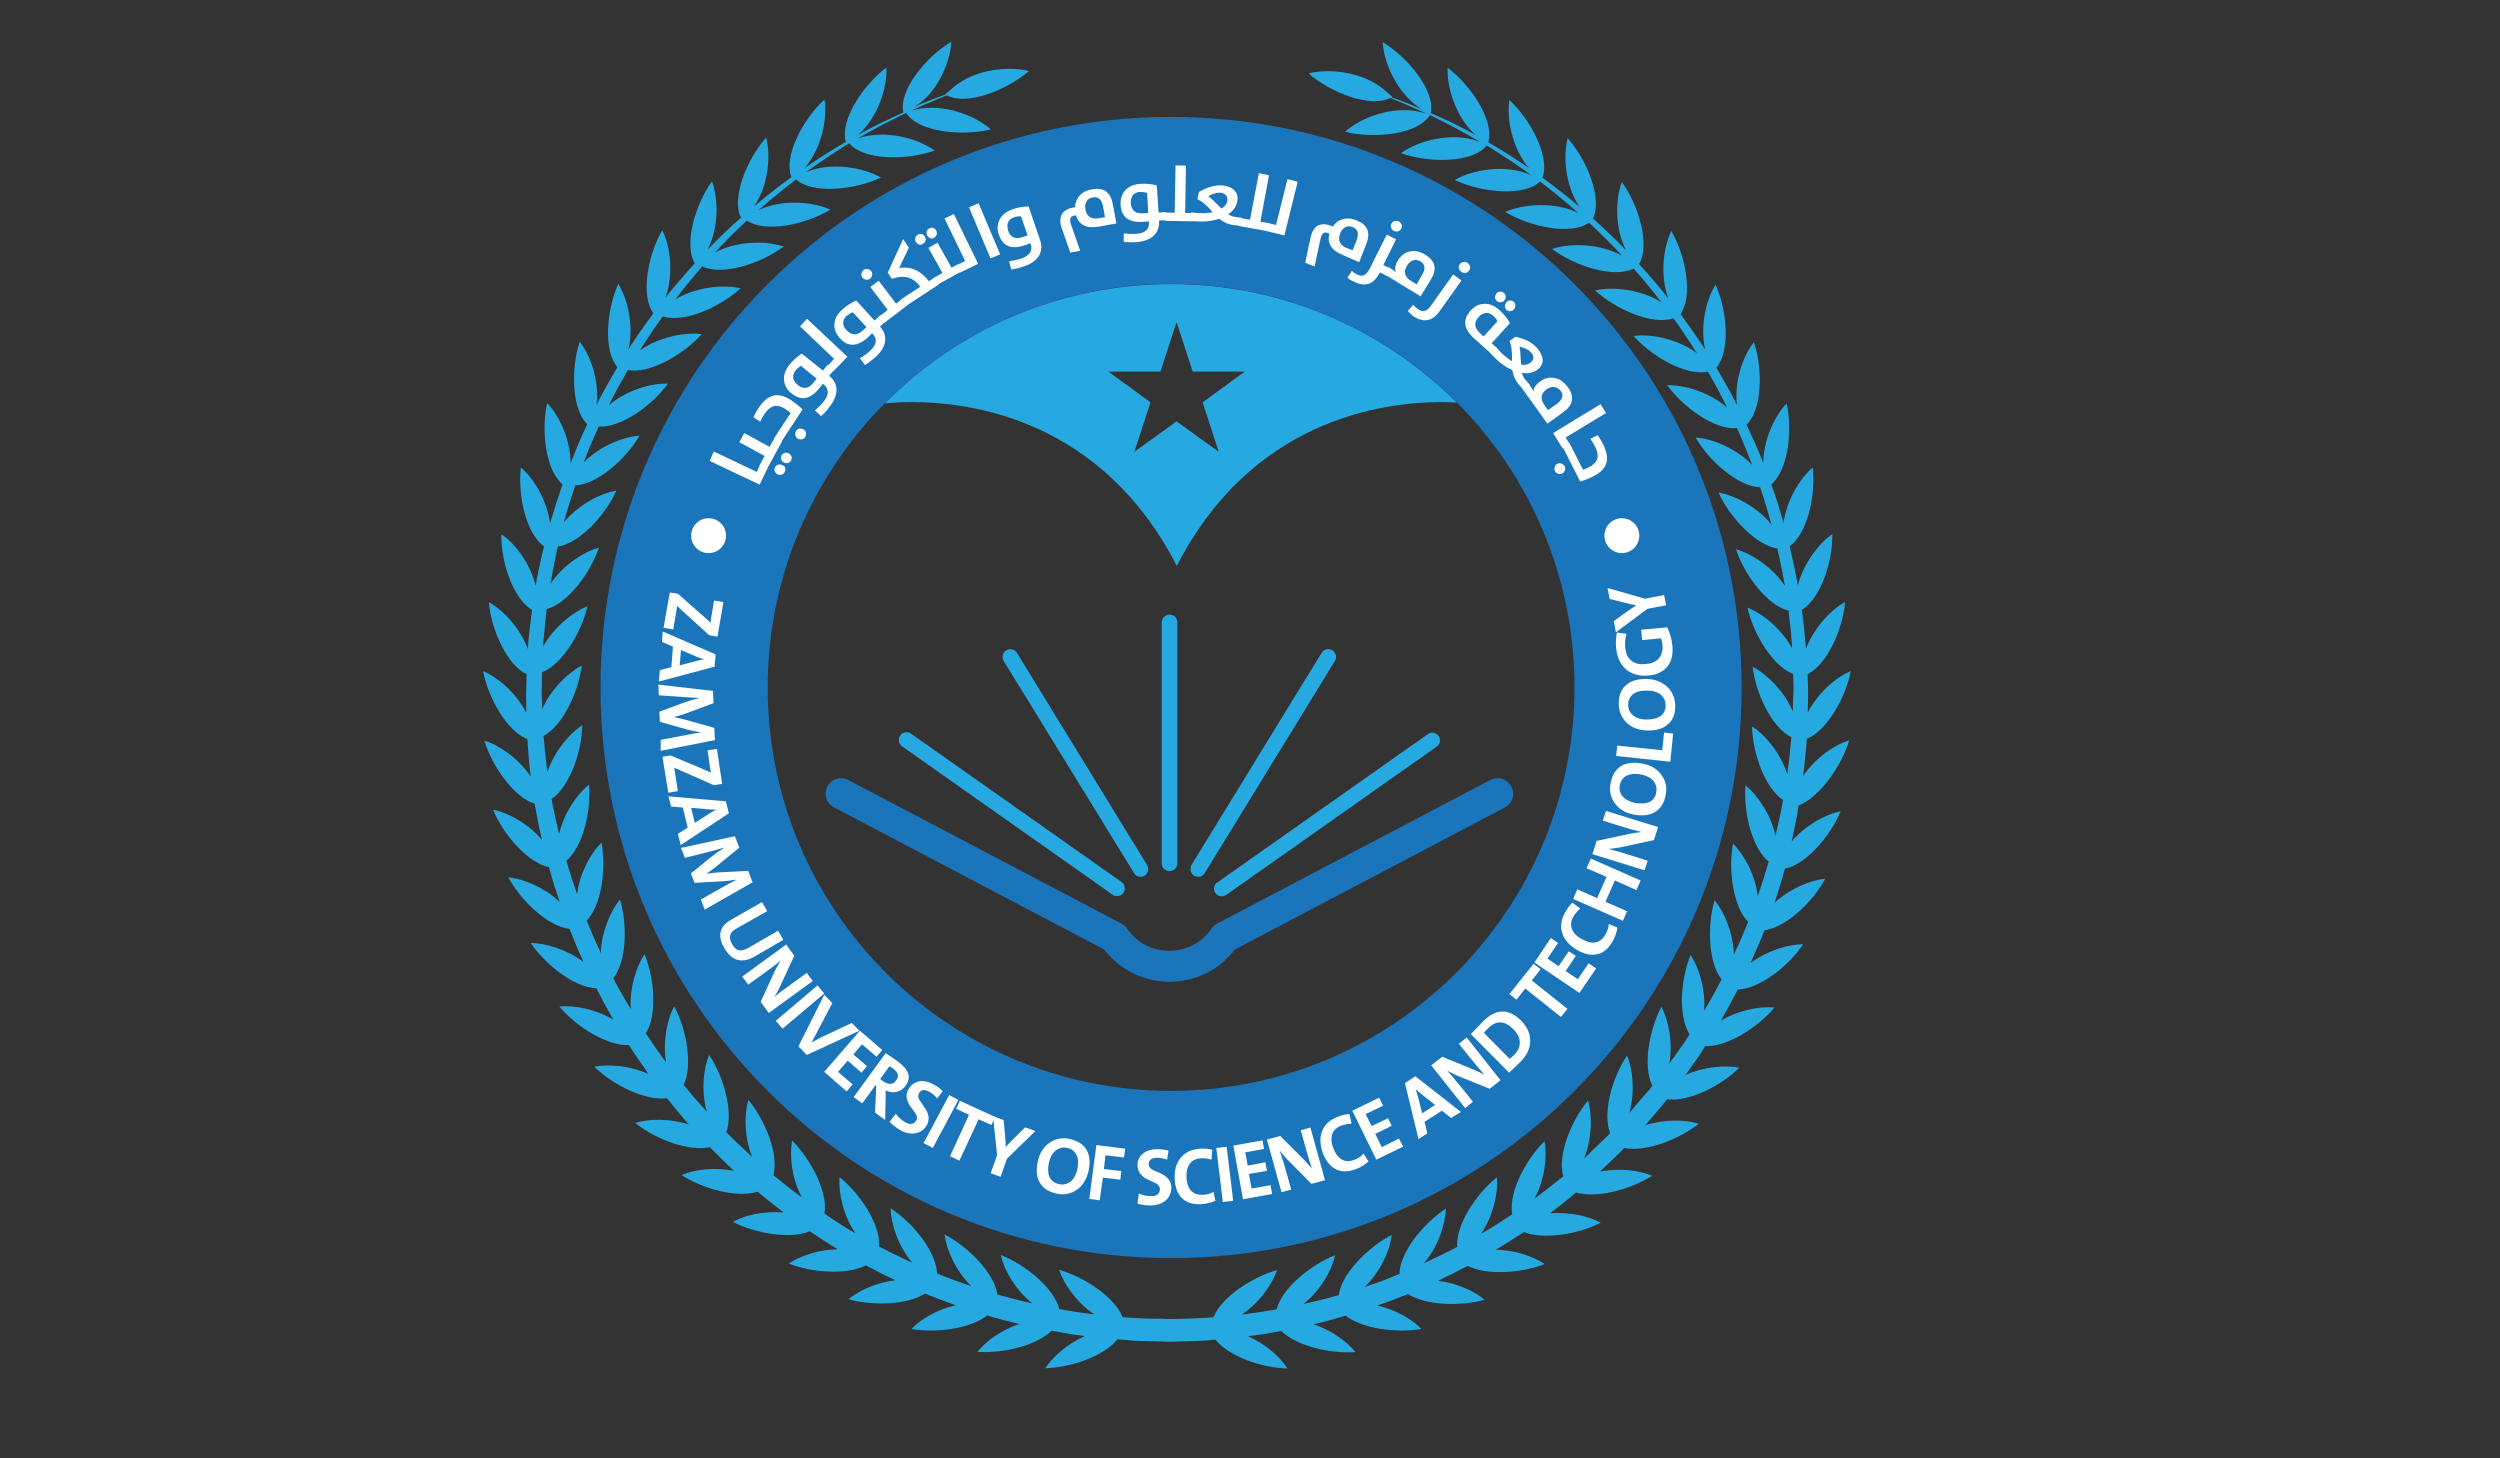 <?xml version="1.0" encoding="UTF-8"?> <svg xmlns="http://www.w3.org/2000/svg" xmlns:xlink="http://www.w3.org/1999/xlink" version="1.1" id="Layer_1" x="0px" y="0px" viewBox="0 0 960 560" style="enable-background:new 0 0 960 560;" xml:space="preserve"><rect x="0" y="0" width="960" height="560" fill="#333333" stroke="none"/> <style type="text/css"> .st0{fill:#1B75BB;} .st1{fill:#26A9E0;} .st2{fill-rule:evenodd;clip-rule:evenodd;fill:#26A9E0;} .st3{fill:#FFFFFF;} </style> <g id="XMLID_3_"> <path id="XMLID_4_" class="st0" d="M449.7,44.9c-121,0-219.1,98.1-219.1,219.1c0,121,98.1,219.1,219.1,219.1 c121,0,219.1-98.1,219.1-219.1C668.7,143,570.6,44.9,449.7,44.9 M449.7,418.9c-85.6,0-154.9-69.4-154.9-154.9 c0-42.6,17.2-81.1,45-109.2c28.1-28.2,66.9-45.8,109.9-45.8c42.8,0,81.6,17.4,109.6,45.4c28,28.1,45.3,66.7,45.3,109.5 C604.6,349.5,535.2,418.9,449.7,418.9"></path> <path id="XMLID_7_" class="st1" d="M449.7,109.1c-43,0-81.9,17.5-109.9,45.8c2.4-0.2,5.9-0.5,10.4-0.5c23.8,0,73.2,7.3,101.7,62.9 c28.5-55.6,77.9-62.9,101.7-62.9c2.1,0,4.1,0.1,5.8,0.2C531.2,126.4,492.5,109.1,449.7,109.1 M461.8,154.5l6.2,19l-16.2-11.7 l-16.2,11.7l6.2-19l-16.2-11.8h20l6.2-19l6.2,19h20L461.8,154.5z"></path> <path id="XMLID_10_" class="st1" d="M435.5,335.3c0.6,0.9,1.5,1.4,2.5,1.4c0.5,0,1.1-0.1,1.5-0.4c1.4-0.9,1.8-2.7,1-4.1l-50-81.5 c-0.9-1.4-2.7-1.8-4.1-1c-1.4,0.9-1.8,2.7-1,4.1L435.5,335.3z M346.4,286.6l80.9,57c0.5,0.4,1.1,0.5,1.7,0.5c0.9,0,1.8-0.4,2.4-1.3 c0.9-1.3,0.6-3.2-0.7-4.1l-80.9-57c-1.3-0.9-3.2-0.6-4.1,0.7C344.7,283.8,345.1,285.7,346.4,286.6 M466.7,342.9 c0.6,0.8,1.5,1.3,2.4,1.3c0.6,0,1.2-0.2,1.7-0.5l80.9-57c1.3-0.9,1.7-2.8,0.7-4.1c-0.9-1.3-2.8-1.7-4.1-0.7l-80.9,57 C466.1,339.7,465.8,341.6,466.7,342.9 M458.6,336.3c0.5,0.3,1,0.4,1.5,0.4c1,0,2-0.5,2.5-1.4l50-81.5c0.9-1.4,0.4-3.2-1-4.1 c-1.4-0.9-3.2-0.4-4.1,1l-50,81.5C456.8,333.7,457.2,335.5,458.6,336.3 M449.1,334.5c1.6,0,3-1.3,3-3V239c0-1.6-1.3-3-3-3 c-1.6,0-3,1.3-3,3v92.5C446.1,333.2,447.4,334.5,449.1,334.5"></path> <path id="XMLID_16_" class="st2" d="M710.1,284.3c-5.7,1.7-13.1,6.8-17.7,13.7c0.6-4.8,1.1-9.5,1.4-14.3c7.7-3.1,14.9-15.7,16.9-26 c-5.6,2.3-12.6,8.3-16.5,15.9c0-0.6,0-1.3,0-1.9l0.1-3.5l0-1.7l0-1.8c-0.1-2-0.1-3.9-0.2-5.8c7.5-3.7,13.5-17.1,14.4-27.7 c-5.4,2.9-11.9,9.8-15,17.9c-0.4-5-0.9-10-1.6-14.9c7.2-4.3,11.9-18.4,11.7-29.1c-5.1,3.5-11.1,11.2-13.2,19.7c0-0.2,0-0.3-0.1-0.5 c-0.9-4.9-1.9-9.7-3.1-14.5c6.8-4.8,10.1-19.5,8.9-30.3c-4.8,4.1-10.1,12.5-11.2,21.4c-1.4-5.1-3-10.1-4.7-14.9 c6.4-5.4,8.2-20.5,5.9-31.1c-4.5,4.6-8.9,13.8-9,22.9c-0.3-0.8-0.7-1.7-1-2.5c-1.7-4.2-3.5-8.2-5.4-12.2c6-5.9,6.3-21.3,2.8-31.7 c-4.1,5.1-7.6,14.9-6.5,24.1c-2.5-5-5.2-9.7-7.9-14.3c5.4-6.4,4.2-21.8-0.3-31.9c-3.6,5.6-6.1,15.9-4,25c-0.1-0.2-0.2-0.4-0.3-0.5 c-3-4.6-6.1-9-9.2-13.2c4.9-6.8,2.1-22.2-3.5-31.9c-3,6-4.5,16.9-1.2,25.8c-3.7-4.6-7.4-9-11.2-13.1c4.3-7.2,0-22.4-6.6-31.5 c-2.5,6.4-2.8,17.6,1.6,26.2c-4.2-4.4-8.5-8.4-12.7-12.2c3.7-7.6-2.2-22.4-9.7-30.8c-1.8,6.8-1,18.1,4.5,26.3 c-4.8-4.1-9.6-7.8-14.2-11.2c3-7.9-4.4-22.1-12.7-29.8c-1.1,7,1,18.5,7.5,26.1c-4.1-2.8-8.1-5.4-11.9-7.7c-1.3-0.8-2.5-1.5-3.7-2.2 c2.4-8.2-6.5-21.7-15.6-28.6c-0.4,7.3,3,18.9,10.7,25.8c-4.9-2.7-9.5-5-13.8-6.9c-1.2-0.5-2.3-1-3.4-1.5 c1.9-8.3-8.5-21.2-18.4-27.2c0.3,7.7,5.5,19.9,14.8,25.6c-0.8-0.3-1.7-0.7-2.5-1c-1.5-0.6-2.8-1.2-4.2-1.7c-1.3-0.5-2.6-1-3.8-1.4 c-0.3-0.1-0.6-0.2-0.9-0.3c0.1-0.1,0.2-0.1,0.3-0.2l-3-2.6c-8.3-7.2-21.6-8.4-29.2-6.4c8.6,7.5,23.8,13.3,31.4,9.4 c0.4,0.2,0.8,0.3,1.2,0.5c3.6,1.5,7.9,3.3,12.7,5.5l-2.4-0.6c-10.7-2.6-23.1,2.3-28.9,7.6c11.4,2.8,28.1,1,32.6-6.4 c5.8,2.8,12.4,6.2,19.5,10.4l-1.1-0.4c-10.4-3.7-23.2,0-29.5,4.6c10.9,3.9,27.5,3.8,32.9-2.9c1.2,0.7,2.4,1.4,3.6,2.2 c4.4,2.8,8.9,5.8,13.6,9.2c-9.9-4.5-22.8-2.1-29.5,1.8c10.4,4.9,26.6,6.5,32.8,0.6c4.8,3.7,9.8,7.7,14.7,12.1 c-9.3-4.6-21.4-3.4-28.1-0.4c9.7,5.8,25.3,9,32.2,4.1c4.2,3.9,8.5,8.1,12.7,12.7c-8.6-4.8-20.2-4.9-26.9-2.6 c8.9,6.6,23.8,11.4,31.3,7.5c3.6,4.1,7.2,8.4,10.7,13c-8-5.1-18.9-6.1-25.5-4.6c8.1,7.4,22.1,13.5,30.1,10.7 c3.1,4.3,6.1,8.8,9,13.4c-7.4-5.5-17.7-7.5-24.3-6.6c7.2,8.1,20.3,15.5,28.5,13.7c2.6,4.4,5.1,9,7.4,13.8c-6.8-5.9-16.6-8.8-23-8.6 c6.3,8.7,18.5,17.3,26.8,16.5c1.8,4,3.5,8,5.1,12.2c0.3,0.6,0.5,1.3,0.7,1.9c-6.2-6.4-15.4-10.1-21.7-10.5 c5.3,9.2,16.5,18.9,24.8,19.1c1.6,4.7,3,9.5,4.4,14.4c-5.5-6.9-14.2-11.3-20.4-12.4c4.3,9.6,14.4,20.3,22.6,21.5 c1.1,4.7,2,9.4,2.9,14.2c0,0.1,0,0.2,0.1,0.3c-4.8-7.3-12.9-12.5-18.9-14.2c3.3,10,12.1,21.6,20.2,23.6c0.6,4.8,1.1,9.6,1.4,14.5 c-4.1-7.6-11.5-13.5-17.2-15.7c2.3,10.2,9.8,22.6,17.6,25.5c0,1.9,0.1,3.8,0.1,5.6l0,1.6l-0.1,1.7l-0.1,3.5c0,0.6,0,1.3-0.1,1.9 c-3.3-7.8-10-14.3-15.4-17.1c1.2,10.3,7.4,23.4,14.9,27.1c-0.4,4.7-0.9,9.4-1.6,14.2c-2.5-8.1-8.5-15.1-13.5-18.4 c0.2,10.4,5,23.8,11.9,28.3c-0.8,4.6-1.8,9.1-2.9,13.7c-1.8-8.1-6.9-15.6-11.5-19.3c-0.9,10.3,2.5,24.1,8.9,29.3 c-1.3,4.4-2.7,8.8-4.2,13.2c-1-8.2-5.3-16-9.5-20.1c-1.9,10.1,0,24.1,5.8,30c-1.7,4.2-3.5,8.5-5.5,12.6c-0.2-8.2-3.6-16.4-7.4-20.9 c-2.9,9.8-2.4,23.9,2.7,30.4c-2,3.8-4.1,7.6-6.3,11.4c-0.1,0.2-0.2,0.4-0.4,0.6c0.6-8.2-2-16.6-5.2-21.4 c-3.9,9.5-4.8,23.5-0.4,30.5c-0.7,1-1.3,2.1-2,3.1c-1.5,2.1-2.9,4.1-4.4,6.2l-1.4,2c1.5-8.1-0.3-16.8-3-21.9 c-4.8,9.1-7.2,23-3.5,30.3c-0.4,0.6-0.9,1.1-1.3,1.7c-1.7,1.9-3.4,3.9-5,5.8l-2.5,2.9l-0.1,0.2c2.3-7.9,1.5-16.8-0.8-22.2 c-5.8,8.6-9.5,22.2-6.5,29.8l-0.5,0.6c-1.9,1.8-3.7,3.6-5.6,5.4l-2.8,2.7l-1.1,1c3.1-7.7,3.2-16.6,1.5-22.2 c-6.6,7.9-11.8,21.2-9.5,29.1c-1.9,1.5-3.9,3.1-5.8,4.6c-1,0.8-2,1.6-3.1,2.4l-2.1,1.5c3.9-7.3,4.9-16.2,3.8-22 c-7.4,7.3-13.9,20-12.4,28.1c-4,2.6-7.9,5.2-12,7.5c4.7-6.9,6.7-15.8,6.1-21.7c-8.1,6.5-15.9,18.5-15.2,26.7 c-4.2,2.2-8.5,4.3-12.8,6.3c5.5-6.4,8.3-15.1,8.4-21c-8.7,5.7-17.7,16.9-17.8,25.1l-4.7,1.9c-1.2,0.5-2.5,1-3.7,1.4l-3.8,1.3 c-0.4,0.1-0.8,0.3-1.2,0.4c6.1-5.8,9.8-14.1,10.4-20c-9.2,4.8-19.3,15-20.3,23.1c-1.4,0.4-2.9,0.8-4.3,1.2 c-3.1,0.8-6.1,1.5-9.2,2.2c6.5-5.2,10.9-13,12.1-18.7c-9.6,3.8-20.5,12.8-22.5,20.8c-3.9,0.7-7.9,1.3-11.9,1.8 c-0.5,0.1-1,0.1-1.5,0.2c6.8-4.5,11.8-11.7,13.6-17.1c-9.8,2.8-21.4,10.5-24.4,18.1c-1.2,0.1-2.5,0.2-3.7,0.3 c-2.7,0.2-5.4,0.2-8,0.3l-4,0.1l-1,0l-0.5,0c-0.2,0-0.1,0-0.4,0l-2-0.1c-5.1,0-10.2-0.2-15.3-0.6c-3-7.6-14.5-15.4-24.4-18.2 c1.8,5.5,6.8,12.6,13.5,17.1c-4.5-0.5-9-1.2-13.4-2c-2-8-12.9-17-22.5-20.8c1.2,5.7,5.6,13.4,12.1,18.6c-4.5-1-9-2.2-13.4-3.4 c-1.1-8.1-11.1-18.3-20.3-23.1c0.7,5.8,4.3,14.1,10.3,19.9c-4.4-1.5-8.9-3.1-13.2-4.9c-0.2-8.2-9.1-19.4-17.8-25 c0.1,5.9,2.9,14.5,8.3,20.9c-4.3-2-8.5-4-12.7-6.2c0.6-8.2-7.1-20.2-15.2-26.7c-0.5,5.9,1.4,14.7,6.1,21.6 c-1.2-0.7-2.5-1.4-3.7-2.2c-2.8-1.7-5.5-3.5-8.2-5.4c1.4-8.1-5.1-20.7-12.4-28c-1.1,5.7-0.2,14.5,3.7,21.8 c-3.7-2.7-7.4-5.6-10.9-8.5c2.1-7.9-3-21-9.6-28.9c-1.7,5.5-1.6,14.3,1.4,21.8c-3.4-3.1-6.7-6.2-9.9-9.4c2.8-7.7-0.9-21.2-6.6-29.7 c-2.2,5.3-3.1,14-0.9,21.8c-3.1-3.4-6-6.8-8.9-10.3c3.6-7.4,1.2-21.2-3.6-30.2c-2.7,5.1-4.5,13.6-3.1,21.6 c-2.7-3.7-5.3-7.4-7.8-11.2c4.4-7,3.4-20.9-0.5-30.4c-3.2,4.8-5.8,13.1-5.3,21.1c-0.9-1.5-1.7-2.9-2.6-4.4 c-1.4-2.4-2.8-4.9-4.1-7.4c5.1-6.5,5.5-20.5,2.6-30.3c-3.7,4.4-7.1,12.5-7.4,20.6c-1.9-4.1-3.7-8.3-5.4-12.5 c5.7-6,7.6-19.8,5.7-29.9c-4.2,4-8.4,11.7-9.4,19.8c-1.5-4.3-2.9-8.6-4.1-12.9c6.3-5.3,9.6-19,8.7-29.2c-4.6,3.6-9.7,11-11.5,19 c-1.1-4.5-2.1-9-2.9-13.5c6.9-4.6,11.6-18,11.8-28.3c-5,3.2-10.8,10.1-13.4,18c-0.6-4.6-1.1-9.3-1.5-13.9 c7.3-3.8,13.4-16.7,14.7-27c-5.3,2.7-11.9,9.1-15.2,16.7c-0.1-2.1-0.1-4.2-0.2-6.3c0-2.2,0.1-4.6,0.1-6.8c0-0.3,0-0.7,0-1 c7.7-3,15.2-15.3,17.5-25.4c-5.6,2.2-12.9,8-17,15.4c0-0.8,0.1-1.6,0.1-2.5c0.4-4,0.8-7.9,1.2-11.8c8-2.1,16.7-13.7,20.1-23.6 c-5.9,1.6-13.8,6.7-18.6,13.9c0.3-1.5,0.5-3.1,0.8-4.6c0.6-3.3,1.3-6.5,2-9.7c8.2-1.2,18.2-11.9,22.5-21.5 c-6.1,1-14.6,5.4-20.2,12.2c1.3-4.8,2.8-9.5,4.4-14.2c8.3-0.3,19.4-10,24.7-19.1c-6.2,0.4-15.3,4-21.5,10.3c0.8-2,1.6-4,2.4-6 c1.1-2.6,2.2-5.2,3.4-7.8c8.3,0.6,20.4-7.9,26.6-16.5c-6.4-0.2-15.9,2.5-22.7,8.3c2.3-4.7,4.8-9.1,7.3-13.5 c8.2,1.6,21.2-5.8,28.4-13.8c-6.4-0.8-16.4,1-23.8,6.3c0.8-1.3,1.6-2.6,2.5-3.9c2-3.1,4.1-6.2,6.3-9.2c8,2.6,21.9-3.4,29.9-10.8 c-6.5-1.5-17.1-0.6-25.1,4.3c3.4-4.5,6.9-8.7,10.4-12.7c7.5,3.7,22.4-1,31.2-7.6c-6.6-2.3-17.8-2.3-26.4,2.3 c4.1-4.4,8.2-8.5,12.3-12.3c7,4.8,22.5,1.6,32.1-4.2c-6.6-3-18.4-4.2-27.6,0.2c4.8-4.3,9.7-8.2,14.4-11.8 c6.3,5.7,22.4,4.1,32.6-0.7c-6.5-3.8-19-6.2-28.8-2.1c5.7-4.1,11.3-7.8,16.6-11.1c5.4,6.6,21.9,6.7,32.8,2.8 c-6.3-4.6-19.2-8.3-29.5-4.6l-0.4,0.2c6.8-4,13.2-7.3,19-10c4.6,7.3,21.1,9,32.5,6.3c-5.8-5.2-18.2-10.2-28.9-7.6l-1.7,0.4 c5.1-2.4,9.7-4.3,13.7-5.9c7.5,4.1,22.8-1.8,31.5-9.3c-7.6-2-20.9-0.8-29.2,6.4l-3,2.6c0,0,0.1,0,0.1,0c-3.5,1.3-7.4,2.8-11.8,4.6 C359.8,36,365,23.8,365.3,16c-9.9,6-20.3,18.8-18.4,27.2c-5.3,2.3-11.1,5.2-17.3,8.5c7.7-6.8,11.2-18.5,10.8-25.8 c-9.1,6.9-18,20.4-15.6,28.6c-5.1,2.9-10.4,6.3-15.8,10c6.6-7.6,8.8-19.2,7.6-26.3c-8.4,7.7-15.8,22-12.7,29.8 c-4.7,3.4-9.5,7.2-14.3,11.2c5.6-8.2,6.4-19.7,4.6-26.4c-7.5,8.5-13.4,23.2-9.7,30.8c-4.3,3.8-8.6,7.9-12.8,12.3 c4.5-8.7,4.1-19.9,1.7-26.3c-6.5,9.1-10.9,24.3-6.6,31.5c-3.8,4.2-7.6,8.6-11.3,13.2c3.3-9,1.9-19.9-1.2-25.9 c-5.6,9.7-8.4,25.1-3.4,31.9c-3.3,4.4-6.5,9-9.6,13.9c2.2-9.1-0.3-19.5-3.9-25.2c-4.5,10.1-5.8,25.6-0.3,32 c-2.8,4.6-5.5,9.5-8,14.4c1.1-9.2-2.4-19.1-6.5-24.2c-3.4,10.4-3.1,25.9,2.9,31.7c-1.2,2.5-2.4,5.1-3.5,7.8c-1,2.4-2,4.8-2.9,7.2 c0-9.1-4.4-18.4-9-23.1c-2.4,10.7-0.5,25.8,5.9,31.2c-1.7,4.9-3.3,9.9-4.8,15c-1.1-8.9-6.3-17.4-11.2-21.5 c-1.2,10.7,2,25.5,8.9,30.3c-0.8,3.2-1.5,6.4-2.2,9.7c-0.4,1.8-0.7,3.6-1,5.4c-2.1-8.6-8-16.3-13.2-19.8 c-0.2,10.7,4.6,24.9,11.8,29.1c-0.5,4-1,8-1.4,12c-0.1,1-0.1,2-0.2,3c-3-8.1-9.6-15-15-18c0.9,10.6,7,24.1,14.5,27.7 c0,0.3,0,0.7,0,1c0,2.3-0.2,4.5-0.2,7c0,2.3,0.1,4.5,0.1,6.8c-3.9-7.6-11-13.7-16.6-16c2,10.4,9.2,23.1,17,26.1 c0.3,4.8,0.7,9.6,1.3,14.4c-4.6-6.9-12.1-12.1-17.8-13.8c3,10,11.4,21.8,19.3,24.2c0.8,4.6,1.7,9.2,2.8,13.9 c-5.3-6.3-13.1-10.5-18.8-11.6c4,9.6,13.4,20.4,21.5,22.1c1.2,4.5,2.6,8.9,4.1,13.3c-5.9-5.5-13.9-8.9-19.7-9.4 c4.9,9.1,15.2,18.8,23.5,19.8c1.7,4.3,3.4,8.5,5.4,12.7c-6.4-4.8-14.6-7.3-20.3-7.3c5.7,8.5,16.9,17.1,25.2,17.4 c1.4,2.6,2.7,5.3,4.2,7.9c0.8,1.4,1.5,2.7,2.3,4.1c-6.8-4-15.1-5.6-20.7-5c6.5,7.8,18.4,15.2,26.7,14.8l1.8,2.8 c0.7,1.1,1.5,2.1,2.2,3.2c1.2,1.7,2.4,3.4,3.5,5.1c-7.1-3.2-15.3-3.9-20.8-2.8c7.2,7.1,19.7,13.2,27.9,12.1 c2.7,3.4,5.5,6.8,8.4,10.1c-7.3-2.4-15.4-2.2-20.6-0.6c7.8,6.3,20.7,11.1,28.7,9.3c3,3.1,6.1,6.1,9.2,9.1 c-7.4-1.5-15.2-0.5-20.1,1.6c8.4,5.4,21.4,8.9,29.2,6.4c3.3,2.7,6.7,5.4,10.1,8c-7.4-0.7-15,1-19.6,3.6c8.8,4.5,22,6.7,29.6,3.6 c3,2.1,6.1,4.1,9.2,6c0.5,0.3,1,0.6,1.5,0.9c-7.3,0.1-14.5,2.6-18.8,5.5c9.1,3.6,22.4,4.4,29.6,0.7c3.7,2,7.5,3.9,11.3,5.7 c-7.2,0.9-14.1,4-18,7.3c9.4,2.6,22.6,2.2,29.4-2.2c3.9,1.6,7.8,3.1,11.8,4.5c-7.1,1.6-13.5,5.4-17,9.1c9.6,1.7,22.7-0.1,29.1-5.2 c0.3,0.1,0.6,0.2,0.9,0.3c3.7,1.1,7.5,2.1,11.4,3c-6.9,2.3-12.9,6.7-16.1,10.7c9.8,0.7,22.7-2.4,28.5-8.1c2.9,0.5,5.7,1,8.6,1.5 l4.2,0.5c-6.7,3-12.4,8-15.2,12.4c9.9-0.3,22.6-4.7,27.7-11.1l4.1,0.3l2.1,0.2l2,0.1l8.2,0.2l2,0.1c0.1,0,0.5,0,0.6,0l0.5,0l1,0 l4.2-0.1c2.8-0.1,5.5-0.1,8.3-0.3c1.5-0.1,3.1-0.2,4.6-0.4c5.1,6.4,17.8,10.9,27.7,11.1c-2.8-4.4-8.5-9.5-15.2-12.4 c4.3-0.5,8.6-1.2,12.8-2c5.8,5.7,18.7,8.8,28.5,8.1c-3.2-4-9.2-8.4-16.1-10.7c2.3-0.5,4.6-1.1,6.8-1.7c1.8-0.5,3.7-1.1,5.5-1.6 c6.4,5,19.4,6.8,29.1,5.1c-3.5-3.7-9.9-7.4-17-9l2.1-0.7c1.3-0.4,2.6-0.9,3.9-1.4l5.9-2.3c6.9,4.4,20,4.8,29.4,2.2 c-3.9-3.3-10.7-6.4-17.9-7.3c3.8-1.8,7.6-3.7,11.4-5.7c7.3,3.7,20.5,2.8,29.6-0.7c-4.3-2.9-11.4-5.4-18.8-5.5 c3.7-2.2,7.3-4.5,10.8-6.8c7.6,3,20.7,0.9,29.5-3.6c-4.6-2.5-12.1-4.2-19.5-3.6c3.4-2.6,6.8-5.2,10-8c7.8,2.4,20.8-1.1,29.2-6.4 c-4.9-2.1-12.7-3.1-20.1-1.6c2.8-2.6,5.7-5.3,8.4-8c0.3-0.4,0.7-0.7,1-1.1c8,1.7,20.8-3.1,28.6-9.3c-5.2-1.6-13.2-1.8-20.5,0.6 l1.6-1.9c1.7-2,3.4-4,5.1-6c0.6-0.7,1.1-1.4,1.7-2.1c8.2,1.1,20.5-5,27.7-12.1c-5.4-1.1-13.6-0.4-20.7,2.8l0.8-1.1 c1.5-2.1,3-4.3,4.5-6.4c0.8-1.2,1.5-2.4,2.3-3.6c8.2,0.4,20.1-7,26.6-14.8c-5.6-0.6-13.8,1-20.6,5c2.3-3.9,4.4-7.9,6.5-11.9 c8.3-0.3,19.4-8.9,25.1-17.4c-5.7,0-13.8,2.4-20.2,7.2c1.9-4.2,3.7-8.4,5.4-12.6c8.2-1.1,18.5-10.8,23.3-19.8 c-5.7,0.6-13.6,3.8-19.5,9.3c1.1-3.4,2.2-6.8,3.2-10.2c0.3-1,0.5-2,0.8-2.9c8.1-1.7,17.5-12.5,21.4-22.1 c-5.7,1.2-13.5,5.3-18.8,11.6c1-4.6,2-9.2,2.7-13.8C698.7,306.1,707.1,294.3,710.1,284.3"></path> <path id="XMLID_17_" class="st0" d="M578,310l-103.8,54.6c-5.9,7.8-15.2,12.4-25.1,12.4c-9.9,0-19.1-4.6-25.1-12.4L320.2,310 c-2.9-1.5-4-5.1-2.5-8c1.5-2.9,5.1-4,8-2.5l105,55.2c0.8,0.4,1.6,1.1,2.1,1.9c3.7,5.4,9.7,8.5,16.2,8.5c6.6,0,12.5-3.1,16.2-8.5 c0.5-0.8,1.3-1.4,2.1-1.9l105-55.2c2.9-1.5,6.5-0.4,8,2.5C582,304.9,580.8,308.5,578,310"></path> <polygon id="XMLID_18_" class="st3" points="272.5,177 274.1,173.4 290.6,181.2 291.9,178.4 294.7,179.8 291.7,186.1 "></polygon> <path id="XMLID_19_" class="st3" d="M291.6,178.8l2-3.7l-9.7-5.3l1.9-3.5l9.7,5.3l2-3.6l2.8,1.5l-5.9,10.8L291.6,178.8z M301.5,179.7c0.2,0.5,0.1,1.1-0.2,1.6c-0.3,0.5-0.7,0.8-1.2,1c-0.5,0.1-1,0.1-1.6-0.2c-0.5-0.3-0.8-0.7-1-1.2 c-0.2-0.5-0.1-1,0.1-1.5c0.3-0.5,0.7-0.8,1.2-1c0.5-0.1,1.1-0.1,1.6,0.2C301,178.8,301.4,179.2,301.5,179.7 M303.9,175.3 c0.2,0.5,0.1,1-0.1,1.5c-0.3,0.5-0.7,0.8-1.2,1c-0.5,0.1-1,0.1-1.6-0.2c-0.5-0.3-0.8-0.7-1-1.2c-0.2-0.5-0.1-1.1,0.1-1.5 c0.3-0.5,0.7-0.8,1.2-1c0.5-0.1,1.1-0.1,1.6,0.2C303.4,174.4,303.8,174.8,303.9,175.3"></path> <path id="XMLID_23_" class="st3" d="M297.2,168.4l6.4-9.8c-0.6-0.5-1.2-1-1.8-1.4c-1.6-1.1-3.1-1.5-4.4-1.3c-1.3,0.3-2.6,1.3-3.8,3 c-0.6,0.9-1.2,1.9-1.7,3l-2.6-1.7c0.6-1.3,1.3-2.4,1.9-3.4c1.8-2.8,3.8-4.4,5.9-4.9c2-0.4,4.2,0.1,6.7,1.8c1.4,0.9,2.9,2.1,4.4,3.5 l-8.4,12.8L297.2,168.4z M307.9,168.7c-0.6,0.1-1.1,0-1.6-0.3c-0.5-0.3-0.8-0.8-0.9-1.3c-0.1-0.6,0-1.1,0.3-1.6 c0.3-0.5,0.8-0.8,1.3-0.9c0.6-0.1,1.1,0,1.6,0.3c0.5,0.3,0.8,0.8,0.9,1.3c0.1,0.6,0,1.1-0.3,1.6 C308.9,168.3,308.5,168.6,307.9,168.7"></path> <path id="XMLID_26_" class="st3" d="M315.3,159.8l-2.4-2.2c1.2-1,2.4-2.1,3.3-3.3c2.2-2.7,2.2-4.9,0.2-6.6l-0.4-0.3l-1.5,1.8 c-3.4,4.2-6.9,4.8-10.5,1.9c-1.7-1.3-2.6-2.9-2.9-4.8c-0.3-2.1,0.4-4.1,2-6.2c1.5-1.8,3.1-3.3,4.8-4.3l8.1,6.5l1.9-2.3l2.4,2 l-1.9,2.3l0,0c1.7,1.4,2.7,3.1,2.8,5.1c0.1,2.2-0.8,4.5-2.8,7C317.6,157.6,316.5,158.7,315.3,159.8 M307.6,140.5 c-0.8,0.4-1.5,1-2.2,1.9c-0.7,0.9-0.9,1.8-0.8,2.8c0.2,1,0.7,1.8,1.7,2.6c2.2,1.8,4.2,1.5,6.1-0.9l1.2-1.5L307.6,140.5z"></path> <polygon id="XMLID_29_" class="st3" points="317.8,140.5 320.3,137.8 307.2,125.3 309.9,122.4 325.4,137 320,142.6 "></polygon> <path id="XMLID_30_" class="st3" d="M332.2,140.2l-2-2.6c1.4-0.8,2.7-1.7,3.8-2.8c2.6-2.3,3-4.5,1.2-6.5l-0.3-0.3l-1.7,1.6 c-4,3.6-7.6,3.7-10.7,0.3c-1.4-1.6-2.2-3.3-2.1-5.2c0-2.1,1-4,3-5.8c1.8-1.6,3.5-2.7,5.4-3.5l7,7.7l2.2-2l2.1,2.3l-2.2,2l0,0 c1.5,1.7,2.2,3.5,2,5.4c-0.2,2.2-1.5,4.4-3.9,6.5C334.7,138.4,333.5,139.3,332.2,140.2 M327.5,119.9c-0.8,0.2-1.6,0.8-2.5,1.5 c-0.8,0.7-1.2,1.6-1.2,2.6c0,1,0.4,1.9,1.3,2.8c1.9,2.1,4,2.1,6.2,0.1l1.4-1.3L327.5,119.9z"></path> <path id="XMLID_33_" class="st3" d="M332.6,107.4c-0.6-0.1-1-0.3-1.4-0.8c-0.4-0.5-0.5-1-0.4-1.5c0.1-0.6,0.4-1,0.8-1.4 c0.4-0.4,1-0.5,1.5-0.4c0.6,0.1,1,0.3,1.4,0.8c0.4,0.4,0.5,1,0.4,1.5c-0.1,0.6-0.3,1-0.8,1.4C333.7,107.3,333.2,107.5,332.6,107.4 M337.5,121.6l3.4-2.6l-6.7-8.8l3.2-2.4l6.7,8.8l2.3-1.8l1.9,2.5l-8.9,6.8L337.5,121.6z"></path> <path id="XMLID_36_" class="st3" d="M345.9,115l7.5-4.9c-2.7-3.7-6.3-4.7-10.9-3l-1.6-2.4l5.9-12.9l2.2,3.3l-3.7,7.8 c4.5-0.7,8.3,1,11.4,5.1l2-1.3l1.7,2.6l-12.8,8.4L345.9,115z"></path> <path id="XMLID_37_" class="st3" d="M352.9,93.9c-0.5-0.2-0.9-0.5-1.2-1c-0.3-0.5-0.4-1-0.2-1.6c0.1-0.5,0.5-0.9,0.9-1.2 c0.5-0.3,1-0.3,1.6-0.2c0.5,0.2,0.9,0.5,1.2,1c0.3,0.5,0.3,1,0.2,1.5c-0.1,0.5-0.5,1-1,1.2C353.9,94.1,353.4,94.1,352.9,93.9 M357.3,91.5c-0.5-0.2-0.9-0.5-1.2-1c-0.3-0.5-0.4-1-0.2-1.6c0.1-0.5,0.5-1,0.9-1.2c0.5-0.3,1-0.3,1.5-0.2c0.5,0.2,0.9,0.5,1.2,1 c0.3,0.5,0.3,1,0.2,1.5c-0.1,0.5-0.5,1-0.9,1.2C358.3,91.6,357.8,91.7,357.3,91.5 M358.2,106.9l3.7-2.1l-5.4-9.6l3.5-2l5.4,9.6 l2.3-1.3l1.5,2.7l-9.5,5.3L358.2,106.9z"></path> <polygon id="XMLID_41_" class="st3" points="367.3,101.9 370.6,100.2 362.7,83.9 366.3,82.2 375.6,101.3 368.6,104.7 "></polygon> <rect id="XMLID_42_" x="375.8" y="78" transform="matrix(-0.921 0.388 -0.388 -0.921 760.423 23.692)" class="st3" width="4" height="21.3"></rect> <path id="XMLID_43_" class="st3" d="M388.3,103.5l-0.8-3.2c1.6-0.2,3.1-0.5,4.6-1c3.3-1.1,4.5-3,3.7-5.5l-0.1-0.4l-2.2,0.8 c-5.1,1.7-8.4,0.4-9.9-4c-0.7-2-0.7-3.9,0.1-5.6c0.9-1.9,2.5-3.3,5-4.2c2.2-0.8,4.3-1.1,6.3-1.1l4.4,12.9c0.7,2.1,0.6,4-0.3,5.8 c-1.1,1.9-3.1,3.4-6.2,4.4C391.4,102.9,389.9,103.3,388.3,103.5 M392.1,83.1c-0.8-0.1-1.8,0-2.9,0.4c-1,0.4-1.8,1-2.1,1.9 c-0.4,0.9-0.3,1.9,0,3.1c0.9,2.7,2.8,3.5,5.7,2.5l1.8-0.6L392.1,83.1z"></path> <path id="XMLID_46_" class="st3" d="M422.1,87c-4.8,0.9-7.8-0.6-8.9-4.3l-0.7,0.1c-0.9,0.2-1.4,0.5-1.5,1.2c-0.2,0.6,0,1.6,0.5,2.9 l3.3,9.4l-3.8,0.7l-3.2-9.1c-0.8-2.2-0.8-3.9-0.2-5.3c0.7-1.5,2.2-2.5,4.5-2.9l0.7-0.1c0.1-1.7,0.6-3.1,1.7-4.4 c1.1-1.3,2.7-2.1,4.8-2.5c4.5-0.8,7.1,1,8,5.6l1.4,7.5L422.1,87z M423.6,79.4c-0.5-2.8-1.8-4-4-3.6c-1.1,0.2-1.9,0.7-2.4,1.6 c-0.5,0.8-0.6,1.9-0.4,3c0.5,2.8,2.2,3.9,5.2,3.4l2.3-0.4L423.6,79.4z"></path> <path id="XMLID_49_" class="st3" d="M431.5,92.9l0-3.3c1.6,0.2,3.2,0.3,4.7,0.2c3.5-0.2,5.1-1.7,5-4.3l0-0.5l-2.4,0.2 c-5.4,0.3-8.2-1.8-8.5-6.5c-0.1-2.1,0.4-3.9,1.6-5.4c1.3-1.6,3.3-2.5,5.9-2.7c2.4-0.2,4.5,0.1,6.4,0.6l0.7,10.4l2.9-0.2l0.2,3.1 l-2.9,0.2l0,0.1c0.1,2.2-0.5,4.1-1.9,5.5c-1.5,1.6-3.9,2.5-7.1,2.7C434.6,93.1,433.1,93,431.5,92.9 M440.5,74.1 c-0.8-0.3-1.8-0.4-2.9-0.4c-1.1,0.1-2,0.5-2.6,1.3c-0.6,0.8-0.8,1.8-0.8,3c0.2,2.8,1.8,4.1,4.8,3.9l1.9-0.1L440.5,74.1z"></path> <polygon id="XMLID_52_" class="st3" points="447.4,81.6 451.1,81.7 451.4,63.5 455.4,63.6 455.1,81.8 458.1,81.8 458.1,85 447.3,84.8 "></polygon> <path id="XMLID_53_" class="st3" d="M457.5,81.6l1.1,0.1c2.8,0.3,5.1,0.2,7.1-0.2c-2.4-2.8-4.4-4.4-5.9-5l0.6-2.8 c3.3-1.9,6.3-2.7,9-2.5c2.1,0.2,3.7,0.9,4.7,2c0.9,1,1.3,2.2,1.1,3.6c-0.2,2.1-1.4,4-3.6,5.5c1,0.6,2.1,1,3.3,1.1l2,0.2l-0.3,3.1 l-2.4-0.2c-2.3-0.2-4.3-1.1-6-2.5c-2.9,1-6.3,1.3-10.1,0.9l-0.8-0.1L457.5,81.6z M469.1,80.1c1.3-0.9,2.1-1.9,2.2-3.2 c0.1-0.7-0.1-1.4-0.5-1.9c-0.5-0.5-1.2-0.9-2.1-1c-1.2-0.1-2.8,0.3-4.7,1.3C464.7,75.8,466.4,77.4,469.1,80.1"></path> <polygon id="XMLID_56_" class="st3" points="476.4,83.7 480,84.4 483.4,66.5 487.3,67.3 484,85.1 486.9,85.7 486.4,88.7 475.8,86.8 "></polygon> <polygon id="XMLID_57_" class="st3" points="486.4,85.5 490,86.4 494.4,68.8 498.3,69.8 493.2,90.4 485.7,88.6 "></polygon> <path id="XMLID_58_" class="st3" d="M515.8,98c-4.6-1.8-6.3-4.6-5.3-8.3l-0.6-0.2c-0.8-0.3-1.5-0.3-1.9,0.2 c-0.5,0.4-0.8,1.4-1.1,2.8l-2.1,9.8l-3.6-1.4l2-9.5c0.5-2.2,1.4-3.8,2.6-4.6c1.4-0.9,3.2-0.9,5.3-0.1l0.7,0.3 c0.9-1.4,2.2-2.4,3.7-2.8c1.7-0.5,3.4-0.4,5.4,0.4c4.2,1.7,5.5,4.6,3.8,9l-2.8,7.1L515.8,98z M520.9,92.4c1-2.7,0.6-4.4-1.5-5.2 c-1-0.4-2-0.4-2.9,0.1c-0.9,0.5-1.5,1.3-1.9,2.4c-1,2.6-0.1,4.5,2.7,5.6l2.1,0.8L520.9,92.4z"></path> <path id="XMLID_61_" class="st3" d="M517.4,106.7l1.7-2.7c0.6,0.6,1.3,1.1,2,1.4c1,0.5,1.8,0.6,2.6,0.3c0.8-0.3,1.6-1.2,2.3-2.6 l6.5-13l3.6,1.8l-4.9,9.9l2.7,1.3l-1.4,2.8l-2.7-1.3l0,0.1c-2.2,4.5-5.6,5.7-10,3.4C518.8,107.7,518.1,107.2,517.4,106.7 M534.2,87.5c-0.2-0.5-0.2-1.1,0.1-1.6c0.3-0.5,0.7-0.9,1.2-1c0.5-0.2,1.1-0.1,1.6,0.1c0.5,0.3,0.9,0.7,1.1,1.2 c0.2,0.5,0.1,1.1-0.1,1.6c-0.3,0.5-0.7,0.9-1.2,1c-0.5,0.2-1.1,0.1-1.6-0.1C534.8,88.4,534.4,88,534.2,87.5"></path> <path id="XMLID_64_" class="st3" d="M531.6,105.3l1.6-2.7l1.5,0.9c0.6,0.4,1,0.7,1.3,1.1c-0.5-1.3-0.3-2.8,0.8-4.6 c1.1-1.8,2.5-2.9,4.3-3.4c2-0.5,4.1-0.1,6.2,1.2c3.9,2.4,4.6,5.5,2.2,9.5l-4,6.5L531.6,105.3z M546,105.7c1.5-2.4,1.3-4.2-0.5-5.3 c-1-0.6-1.9-0.7-2.9-0.4c-0.9,0.3-1.7,1-2.3,2c-1.5,2.4-0.9,4.4,1.7,6l2,1.2L546,105.7z"></path> <path id="XMLID_67_" class="st3" d="M540.6,119.4l2.1-2.4c0.5,0.7,1.1,1.2,1.8,1.7c0.9,0.6,1.7,0.9,2.5,0.7 c0.9-0.2,1.7-0.9,2.6-2.2l8.4-11.8l3.2,2.3l-8.3,11.7c-2.9,4.1-6.4,4.7-10.5,1.8C541.7,120.6,541.1,120,540.6,119.4 M560.2,103 c-0.1-0.6,0-1.1,0.4-1.6c0.3-0.5,0.8-0.7,1.4-0.8c0.6-0.1,1.1,0,1.6,0.4c0.5,0.3,0.7,0.8,0.9,1.3c0.1,0.6,0,1.1-0.4,1.6 c-0.3,0.5-0.8,0.8-1.3,0.9c-0.6,0.1-1.1,0-1.6-0.4C560.6,104,560.3,103.6,560.2,103"></path> <path id="XMLID_70_" class="st3" d="M566,129.9c-4-3.6-4.4-7.2-1.3-10.6c1.4-1.6,3.1-2.5,5-2.6c2.1-0.2,4.1,0.6,6.1,2.4 c1.8,1.6,3.1,3.3,4,5l-7,7.7l2.2,2l-2.1,2.3L566,129.9z M575,123.4c-0.3-0.8-0.9-1.6-1.8-2.3c-0.8-0.7-1.7-1-2.7-0.9 c-1,0.1-1.9,0.6-2.7,1.5c-1.9,2.1-1.7,4.2,0.5,6.2l1.4,1.3L575,123.4z M574.1,114.2c0-0.6,0.2-1,0.5-1.5c0.4-0.4,0.8-0.7,1.4-0.7 c0.6,0,1,0.1,1.5,0.5c0.4,0.4,0.6,0.9,0.7,1.4c0,0.5-0.2,1-0.5,1.5c-0.4,0.4-0.8,0.6-1.4,0.7c-0.6,0-1.1-0.1-1.5-0.5 C574.4,115.3,574.2,114.8,574.1,114.2 M577.9,117.6c0-0.6,0.2-1,0.5-1.5c0.4-0.4,0.8-0.7,1.4-0.7c0.6,0,1,0.1,1.5,0.5 c0.4,0.4,0.6,0.8,0.6,1.4c0,0.5-0.2,1-0.5,1.5c-0.4,0.4-0.8,0.6-1.4,0.7c-0.6,0-1-0.1-1.5-0.5C578.1,118.6,577.9,118.2,577.9,117.6 "></path> <path id="XMLID_75_" class="st3" d="M574.5,133.3l0.7,0.8c1.9,2.1,3.7,3.6,5.4,4.6c0.1-3.7-0.2-6.2-1-7.7l2.3-1.7 c3.7,0.8,6.5,2.2,8.3,4.3c1.4,1.6,2.1,3.1,2.2,4.6c0,1.3-0.5,2.5-1.6,3.4c-1.6,1.4-3.7,2-6.4,1.6c0.3,1.2,0.9,2.2,1.7,3l1.3,1.5 l-2.3,2.1l-1.6-1.8c-1.5-1.7-2.4-3.7-2.8-5.9c-2.8-1.2-5.5-3.3-8.1-6.2l-0.5-0.6L574.5,133.3z M584.1,140c1.6,0.3,2.8,0,3.8-0.9 c0.6-0.5,0.8-1.1,0.9-1.7c0-0.7-0.3-1.4-0.9-2.1c-0.8-0.9-2.3-1.7-4.4-2.2C583.7,133.9,583.9,136.2,584.1,140"></path> <path id="XMLID_78_" class="st3" d="M584.6,149.3l2.5-1.8l1,1.4c0.4,0.6,0.7,1.1,0.8,1.5c0-1.4,0.8-2.7,2.5-3.9 c1.7-1.2,3.4-1.7,5.3-1.4c2,0.3,3.8,1.5,5.3,3.5c2.7,3.7,2.1,6.9-1.6,9.6l-6.2,4.5L584.6,149.3z M597.7,155.2 c2.3-1.7,2.9-3.4,1.6-5.1c-0.7-0.9-1.5-1.4-2.5-1.5c-1-0.1-1.9,0.2-2.9,0.9c-2.3,1.7-2.5,3.7-0.8,6.1l1.3,1.9L597.7,155.2z"></path> <polygon id="XMLID_81_" class="st3" points="614.6,155.2 616.7,158.6 601.2,168 602.8,170.6 600.1,172.3 596.4,166.3 "></polygon> <path id="XMLID_82_" class="st3" d="M597,179.3c0.2-0.6,0.5-1,1-1.2c0.5-0.3,1-0.3,1.6-0.1c0.5,0.2,0.9,0.5,1.2,1 c0.3,0.5,0.3,1,0.1,1.6c-0.2,0.5-0.5,1-1,1.2c-0.5,0.3-1,0.3-1.6,0.1c-0.6-0.2-1-0.5-1.2-1C596.9,180.4,596.8,179.8,597,179.3 M602.6,170l5.3,10.4c0.8-0.3,1.5-0.6,2.1-0.9c1.8-0.9,2.8-1.9,3.3-3.2c0.4-1.3,0.2-2.9-0.8-4.8c-0.5-1-1.1-2-1.8-3l2.8-1.4 c0.8,1.2,1.5,2.3,2,3.3c1.5,3,2,5.5,1.3,7.5c-0.6,2-2.2,3.6-4.8,4.9c-1.5,0.8-3.2,1.5-5.2,2.1l-6.9-13.6L602.6,170z"></path> <path id="XMLID_85_" class="st3" d="M629.5,205.7c0,3.7-3,6.7-6.7,6.7c-3.7,0-6.7-3-6.7-6.7c0-3.7,3-6.7,6.7-6.7 C626.5,199,629.5,202,629.5,205.7"></path> <path id="XMLID_86_" class="st3" d="M278.8,205.7c0,3.7-3,6.7-6.7,6.7c-3.7,0-6.7-3-6.7-6.7c0-3.7,3-6.7,6.7-6.7 C275.8,199,278.8,202,278.8,205.7"></path> <path id="XMLID_87_" class="st3" d="M257.2,227.5l3.1,0.5l10.8,9.5c0.8,0.7,1.4,1.3,1.7,1.7c0.1-1,0.3-2.3,0.6-3.8l0.8-4.8l3.6,0.6 l-2.3,13.3l-3.2-0.6l-11-10c-0.6-0.6-1-1-1.3-1.2c0,0.4-0.3,1.8-0.7,4.5l-0.8,4.5l-3.7-0.6L257.2,227.5z"></path> <path id="XMLID_88_" class="st3" d="M253.4,257.3l4.4-1.1l0.6-7.9l-4.2-1.8l0.3-4l20.3,8.8l-0.4,4.7l-21.4,5.7L253.4,257.3z M267.4,253.8c1.1-0.3,2.1-0.5,2.9-0.6l0,0c-1.2-0.4-2.2-0.8-2.8-1l-6-2.6l-0.5,5.9L267.4,253.8z"></path> <path id="XMLID_91_" class="st3" d="M253.7,284.1l10-1.9c1.5-0.3,3.2-0.6,5.2-0.9l0-0.1c-2-0.3-3.6-0.7-4.8-1l-10.7-3l-0.2-3.9 l9.7-3.6c1.9-0.7,3.7-1.2,5.5-1.6l0-0.1c-2-0.1-3.8-0.2-5.6-0.3L253,267l-0.2-4.1l21,2.4l0.2,4.7l-10.7,4c-1.5,0.5-2.9,1-4.4,1.3 l0,0.1c1.9,0.4,3.3,0.7,4.4,1l11,3.1l0.2,4.7l-20.8,4.1L253.7,284.1z"></path> <path id="XMLID_92_" class="st3" d="M254.4,290.6l3.1-0.5l13.3,5.6c1,0.4,1.7,0.8,2.2,1c-0.2-1-0.4-2.2-0.6-3.8l-0.7-4.8l3.6-0.5 l2,13.4l-3.2,0.5l-13.6-6c-0.8-0.3-1.3-0.6-1.6-0.7c0.1,0.3,0.3,1.8,0.7,4.5l0.7,4.5l-3.7,0.6L254.4,290.6z"></path> <path id="XMLID_93_" class="st3" d="M260.3,320.2l3.8-2.4l-1.9-7.7l-4.5-0.4l-1-3.9l22,1.9l1.2,4.6l-18.5,12.2L260.3,320.2z M272.4,312.4c1-0.6,1.8-1.1,2.6-1.5l0,0c-1.3,0-2.3-0.1-3-0.1l-6.6-0.6l1.4,5.8L272.4,312.4z"></path> <path id="XMLID_96_" class="st3" d="M269.1,345.4l8.9-5c1.3-0.7,2.9-1.6,4.7-2.5l0-0.1c-2,0.3-3.6,0.5-4.9,0.6l-11.1,0.6l-1.4-3.6 l8-6.5c1.5-1.2,3.1-2.3,4.7-3.3l0-0.1c-1.9,0.6-3.7,1-5.4,1.5l-9.6,2.4l-1.5-3.8l20.7-4.5l1.7,4.4l-8.8,7.2c-1.2,1-2.5,1.9-3.7,2.7 l0,0.1c1.9-0.3,3.4-0.4,4.5-0.5l11.4-0.6l1.7,4.4l-18.4,10.5L269.1,345.4z"></path> <path id="XMLID_97_" class="st3" d="M289.8,367.3c-4.9,2.8-8.8,1.7-11.7-3.3c-2.7-4.7-1.8-8.3,2.6-10.8l11.9-6.8l2,3.5l-11.7,6.6 c-1.3,0.7-2.1,1.5-2.4,2.4c-0.4,1-0.2,2.2,0.6,3.6c0.8,1.4,1.6,2.2,2.6,2.4c1,0.2,2.3-0.1,3.8-1l11.3-6.5l2,3.5L289.8,367.3z"></path> <path id="XMLID_98_" class="st3" d="M292.1,384.7l5.5-12c0.9-1.7,1.6-3,2.2-3.9c-1.6,1.4-4.3,3.4-7.9,6l-4.6,3.3l-2.3-3.1 l16.9-12.3l3.1,4.3l-5.4,11.7c-0.6,1.3-1.3,2.7-2.2,4.1c1.9-1.6,4.6-3.6,8.1-6.1l4.3-3.1l2.3,3.1L295.2,389L292.1,384.7z"></path> <polygon id="XMLID_99_" class="st3" points="297.9,392 313.9,378.4 316.5,381.5 300.5,395 "></polygon> <path id="XMLID_100_" class="st3" d="M309.8,405.1l-3.2-3.3l9.9-19.8l3.1,3.2l-6,11.4c-0.8,1.5-1.4,2.7-2,3.7l0,0 c1.1-0.6,2.4-1.3,4-2.1l11.5-5.4l2.9,3L309.8,405.1z"></path> <polygon id="XMLID_101_" class="st3" points="316.5,411.6 330.2,395.8 338.8,403.2 336.6,405.8 331,401 327.7,404.9 332.9,409.4 330.8,411.9 325.5,407.3 321.8,411.6 327.4,416.4 325.1,419.1 "></polygon> <path id="XMLID_102_" class="st3" d="M336,427.2l0.5-10.3l-0.3-0.2l-5.1,7l-3.3-2.4l12.3-16.9c1.2,0.8,2.9,1.9,4.9,3.4 c4.1,3,5,6.1,2.7,9.2c-0.9,1.2-2.1,2-3.5,2.3c-1.4,0.3-2.7,0.1-4.1-0.6c0,1.3,0,2.2,0,2.8l-0.2,8.6L336,427.2z M342.9,410.3 c-0.5-0.4-1-0.7-1.3-0.9l-3.6,4.9c0.3,0.3,0.7,0.6,1.1,0.9c1,0.7,1.9,1,2.8,1c0.9,0,1.7-0.5,2.2-1.3 C345.4,413.3,344.9,411.7,342.9,410.3"></path> <path id="XMLID_105_" class="st3" d="M351.4,435.2c-2,0.3-4-0.2-6-1.4c-1.6-1-2.8-2-3.8-3l2.4-3.1c0.9,1.3,2.1,2.3,3.4,3.1 c2,1.2,3.5,1.1,4.4-0.5c0.5-0.7,0.4-1.6-0.1-2.5c-0.1-0.2-0.8-1.1-1.9-2.7c-1.9-2.6-2.2-4.9-0.8-7.1c1-1.6,2.4-2.5,4.1-2.8 c1.8-0.3,3.8,0.3,5.9,1.5c1.1,0.6,2.1,1.4,3,2.3l-2.1,2.8c-0.8-1-1.8-1.8-2.8-2.4c-2-1.2-3.4-1.1-4.2,0.4c-0.4,0.7-0.4,1.5,0.1,2.5 c0.1,0.2,0.8,1.1,1.9,2.8c1.9,2.6,2.2,5,0.9,7.1C354.8,433.9,353.3,434.9,351.4,435.2"></path> <rect id="XMLID_106_" x="350.8" y="428.5" transform="matrix(-0.471 0.882 -0.882 -0.471 911.194 314.805)" class="st3" width="20.9" height="4"></rect> <polygon id="XMLID_107_" class="st3" points="375.8,429.8 368.4,445.7 364.8,444 372.1,428.1 367.2,425.8 368.6,422.7 382.1,428.9 380.7,432 "></polygon> <path id="XMLID_108_" class="st3" d="M386.7,444.9l-2.5,7l-3.8-1.4l2.5-6.9l-1.6-15l4.1,1.5l0.6,6.6c0.1,1.3,0.2,2.5,0.2,3.7l0.1,0 c0.5-0.7,1.5-1.7,2.9-3.1l4.4-4.4l4,1.4L386.7,444.9z"></path> <path id="XMLID_109_" class="st3" d="M413.3,457c-2.3,1.5-4.9,2-7.7,1.3c-3.1-0.7-5.2-2.1-6.4-4.3c-1.2-2.1-1.4-4.8-0.7-8 c0.7-3.3,2.3-5.7,4.7-7.3c2.3-1.5,4.9-2,7.7-1.3c3.1,0.7,5.2,2.1,6.4,4.3c1.2,2.1,1.4,4.8,0.7,8C417.2,452.9,415.7,455.4,413.3,457 M413.5,443.7c-0.7-1.5-1.9-2.5-3.7-2.9c-1.6-0.4-3,0-4.3,0.9c-1.3,1-2.2,2.6-2.7,4.7c-0.5,2.2-0.4,4.1,0.2,5.5 c0.7,1.5,1.9,2.4,3.7,2.8c1.6,0.4,3,0,4.3-0.9c1.3-1,2.2-2.6,2.7-4.7C414.1,446.9,414.1,445.1,413.5,443.7"></path> <polygon id="XMLID_112_" class="st3" points="424.5,443.6 423.9,448.9 430.6,449.7 430.2,453 423.5,452.2 422.3,460.9 418.3,460.4 421,439.7 432.1,441.1 431.6,444.5 "></polygon> <path id="XMLID_113_" class="st3" d="M447.5,461.1c-1.5,1.2-3.5,1.8-5.9,1.8c-1.8,0-3.4-0.3-4.8-0.7l0.5-3.9c1.4,0.6,2.9,1,4.5,1 c2.3,0.1,3.5-0.8,3.6-2.6c0-0.9-0.4-1.6-1.3-2.2c-0.2-0.1-1.2-0.6-3-1.4c-2.9-1.3-4.3-3.2-4.3-5.7c0-1.9,0.8-3.4,2.2-4.5 c1.4-1.1,3.4-1.7,5.9-1.6c1.2,0,2.5,0.2,3.8,0.5l-0.5,3.5c-1.2-0.4-2.4-0.7-3.6-0.7c-2.3-0.1-3.5,0.8-3.5,2.4 c0,0.8,0.4,1.5,1.3,2.1c0.2,0.1,1.2,0.6,3.1,1.4c2.9,1.3,4.4,3.2,4.3,5.7C449.7,458.2,449,459.8,447.5,461.1"></path> <path id="XMLID_114_" class="st3" d="M466.7,461.1c-1.6,0.7-3.4,1.2-5.4,1.3c-3.4,0.2-6-0.7-7.7-2.6c-1.5-1.6-2.3-3.9-2.5-6.8 c-0.2-3.4,0.5-6.2,2.2-8.3c1.7-2.2,4.3-3.4,7.7-3.6c1.6-0.1,3.1,0,4.5,0.4l-0.3,3.8c-1.3-0.4-2.7-0.6-4.1-0.5 c-1.9,0.1-3.3,0.8-4.3,2.2c-0.9,1.3-1.3,3-1.2,5.1c0.3,4.7,2.4,6.9,6.5,6.7c1.4-0.1,2.7-0.4,3.9-1.1L466.7,461.1z"></path> <rect id="XMLID_115_" x="459.9" y="448.8" transform="matrix(0.12 0.993 -0.993 0.12 861.508 -70.192)" class="st3" width="20.9" height="4"></rect> <polygon id="XMLID_116_" class="st3" points="477.3,460.5 473.6,439.9 484.8,437.9 485.4,441.2 478.2,442.5 479.1,447.6 485.9,446.3 486.5,449.6 479.6,450.8 480.6,456.4 487.9,455.1 488.5,458.5 "></polygon> <path id="XMLID_117_" class="st3" d="M503.6,454.6l-9.3-9.4c-1.3-1.4-2.3-2.6-2.9-3.4c0.7,2,1.7,5.2,2.9,9.5l1.5,5.5l-3.7,1 l-5.6-20.2l5.1-1.4l9.1,9.1c1,1,2,2.2,3.1,3.5c-0.8-2.3-1.8-5.6-2.9-9.7l-1.4-5.1l3.7-1l5.6,20.2L503.6,454.6z"></path> <path id="XMLID_118_" class="st3" d="M525.5,446c-1.3,1.2-2.9,2.2-4.7,2.9c-3.2,1.2-5.9,1.2-8.2-0.1c-1.9-1.1-3.4-3-4.5-5.7 c-1.2-3.2-1.4-6-0.5-8.5c0.9-2.6,3-4.6,6.2-5.8c1.5-0.6,2.9-0.9,4.4-1l0.8,3.7c-1.4,0-2.7,0.3-4.1,0.8c-1.8,0.7-2.9,1.8-3.4,3.4 c-0.4,1.5-0.3,3.3,0.5,5.2c1.7,4.4,4.5,5.9,8.2,4.4c1.4-0.5,2.5-1.3,3.4-2.3L525.5,446z"></path> <polygon id="XMLID_119_" class="st3" points="528.5,445.3 519.3,426.5 529.6,421.5 531.1,424.6 524.4,427.8 526.7,432.4 533,429.4 534.4,432.3 528.1,435.4 530.6,440.5 537.2,437.2 538.8,440.3 "></polygon> <path id="XMLID_120_" class="st3" d="M557.2,429.3l-3.5-2.8l-6.7,4.3l1.1,4.4l-3.4,2.2l-5.2-21.5l4-2.6l17.5,13.7L557.2,429.3z M545.9,420.2c-0.9-0.7-1.6-1.4-2.3-2l0,0c0.4,1.2,0.7,2.2,0.9,2.9l1.6,6.4l5-3.2L545.9,420.2z"></path> <path id="XMLID_123_" class="st3" d="M572,418.1l-12.3-5c-1.8-0.8-3.1-1.5-4-2c1.4,1.6,3.6,4.1,6.4,7.6l3.5,4.4l-3,2.4l-13-16.4 l4.2-3.3l12,4.9c1.3,0.5,2.7,1.2,4.2,2c-1.6-1.8-3.8-4.4-6.5-7.8l-3.3-4.1l3-2.4l13,16.4L572,418.1z"></path> <path id="XMLID_124_" class="st3" d="M587.6,400.1c-0.1,2.8-1.5,5.4-3.9,7.8c-0.7,0.7-2.1,2-4.2,4l-14.7-14.8 c1.9-2,3.4-3.6,4.7-4.9c5-5,9.9-5,14.7-0.2C586.6,394.5,587.7,397.2,587.6,400.1 M571.5,394.8c-0.7,0.7-1.3,1.3-1.7,1.8l9.9,10 c0.5-0.4,1.1-0.9,1.7-1.5c1.5-1.4,2.2-3,2.2-4.7c0-1.8-0.8-3.5-2.5-5.2C577.9,391.9,574.6,391.7,571.5,394.8"></path> <polygon id="XMLID_127_" class="st3" points="588.2,376.5 601.9,387.4 599.4,390.5 585.7,379.6 582.3,383.9 579.6,381.7 588.9,370.1 591.6,372.2 "></polygon> <polygon id="XMLID_128_" class="st3" points="606.5,381.3 589.2,369.6 595.5,360.2 598.3,362.1 594.2,368.1 598.5,371 602.4,365.3 605.1,367.1 601.2,372.9 605.9,376 610,369.9 612.9,371.9 "></polygon> <path id="XMLID_129_" class="st3" d="M621.1,356.2c-0.3,1.8-0.9,3.5-1.8,5.2c-1.7,3-3.8,4.7-6.4,5.1c-2.2,0.4-4.6-0.2-7.1-1.6 c-3-1.7-4.9-3.8-5.8-6.3c-1-2.6-0.6-5.4,1.1-8.4c0.8-1.4,1.7-2.6,2.7-3.6l3,2.3c-1.1,0.9-1.9,1.9-2.7,3.2c-0.9,1.7-1.1,3.3-0.4,4.8 c0.6,1.5,1.8,2.7,3.7,3.7c4.1,2.3,7.2,1.7,9.2-1.9c0.7-1.3,1.1-2.6,1.2-3.9L621.1,356.2z"></path> <polygon id="XMLID_130_" class="st3" points="628.4,341.8 620.1,338.1 616.5,346.3 624.8,349.9 623.2,353.6 604.1,345.2 605.7,341.5 613.3,344.9 616.9,336.7 609.2,333.4 610.9,329.7 630,338.1 "></polygon> <path id="XMLID_131_" class="st3" d="M635.1,322.6l-12.9,2.8c-1.9,0.3-3.4,0.5-4.5,0.6c2.1,0.5,5.3,1.4,9.6,2.8l5.4,1.7l-1.2,3.7 l-20-6.2l1.6-5.1l12.6-2.7c1.4-0.3,2.9-0.5,4.6-0.7c-2.4-0.6-5.7-1.5-9.8-2.8l-5-1.6l1.2-3.7l20,6.2L635.1,322.6z"></path> <path id="XMLID_132_" class="st3" d="M638.1,297.7c1.6,2.3,2.1,4.8,1.5,7.7c-0.6,3.1-2,5.2-4.2,6.5c-2.1,1.2-4.7,1.5-8,0.9 c-3.3-0.6-5.8-2.1-7.4-4.5c-1.6-2.3-2.1-4.8-1.5-7.7c0.6-3.1,2-5.2,4.1-6.5c2.1-1.2,4.7-1.5,8-0.9 C634,293.8,636.4,295.3,638.1,297.7 M624.8,297.8c-1.5,0.7-2.4,1.9-2.8,3.7c-0.3,1.6,0,3,1,4.2c1,1.3,2.6,2.1,4.8,2.6 c2.3,0.4,4.1,0.3,5.5-0.3c1.5-0.7,2.4-1.9,2.7-3.7c0.3-1.6,0-3-1-4.3c-1-1.3-2.6-2.1-4.8-2.6C628,297,626.2,297.1,624.8,297.8"></path> <polygon id="XMLID_135_" class="st3" points="641.4,292.5 620.6,290.3 621,286.3 638.3,288.1 639,281.3 642.5,281.7 "></polygon> <path id="XMLID_136_" class="st3" d="M640.4,263.9c1.9,1.9,2.9,4.4,2.9,7.3c0,3.1-1,5.5-3,7.1c-1.8,1.5-4.4,2.3-7.7,2.2 c-3.4-0.1-6.1-1.1-8.1-3.1c-1.9-1.9-2.9-4.4-2.9-7.3c0-3.1,1-5.5,2.9-7.1c1.8-1.6,4.4-2.3,7.7-2.3 C635.6,260.8,638.3,261.9,640.4,263.9 M627.3,266.4c-1.3,0.9-2,2.3-2.1,4.2c0,1.6,0.6,3,1.8,4c1.3,1.1,3,1.7,5.2,1.7 c2.3,0,4.1-0.4,5.4-1.3c1.3-0.9,2-2.3,2-4.1c0-1.6-0.6-3-1.7-4c-1.3-1.1-3-1.7-5.2-1.7C630.4,265.1,628.6,265.5,627.3,266.4"></path> <path id="XMLID_139_" class="st3" d="M640.2,240.9c1.1,2.1,1.7,4.4,2,7c0.3,3.4-0.3,6.1-2,8.1c-1.6,2-4,3.1-7.1,3.4 c-3.5,0.3-6.3-0.4-8.5-2.2c-2.3-1.9-3.6-4.6-4-8.3c-0.2-2-0.1-4,0.3-6l3.7,0.5c-0.5,1.7-0.7,3.5-0.5,5.4c0.2,2.3,1.1,4.1,2.6,5.1 c1.4,1,3.1,1.3,5.3,1.1c2.2-0.2,3.9-0.9,5-2.2c1.1-1.3,1.6-3,1.4-5.1c-0.1-1-0.3-1.8-0.6-2.6l-7.2,0.7l-0.4-4L640.2,240.9z"></path> <path id="XMLID_140_" class="st3" d="M631.7,229.9l7.3-1.4l0.8,3.9l-7.2,1.4l-12.1,9l-0.8-4.3l5.4-3.9c1-0.7,2.1-1.4,3.1-2.1l0-0.1 c-0.8-0.1-2.2-0.4-4.1-0.9l-6-1.5l-0.8-4.2L631.7,229.9z"></path> </g> </svg> 